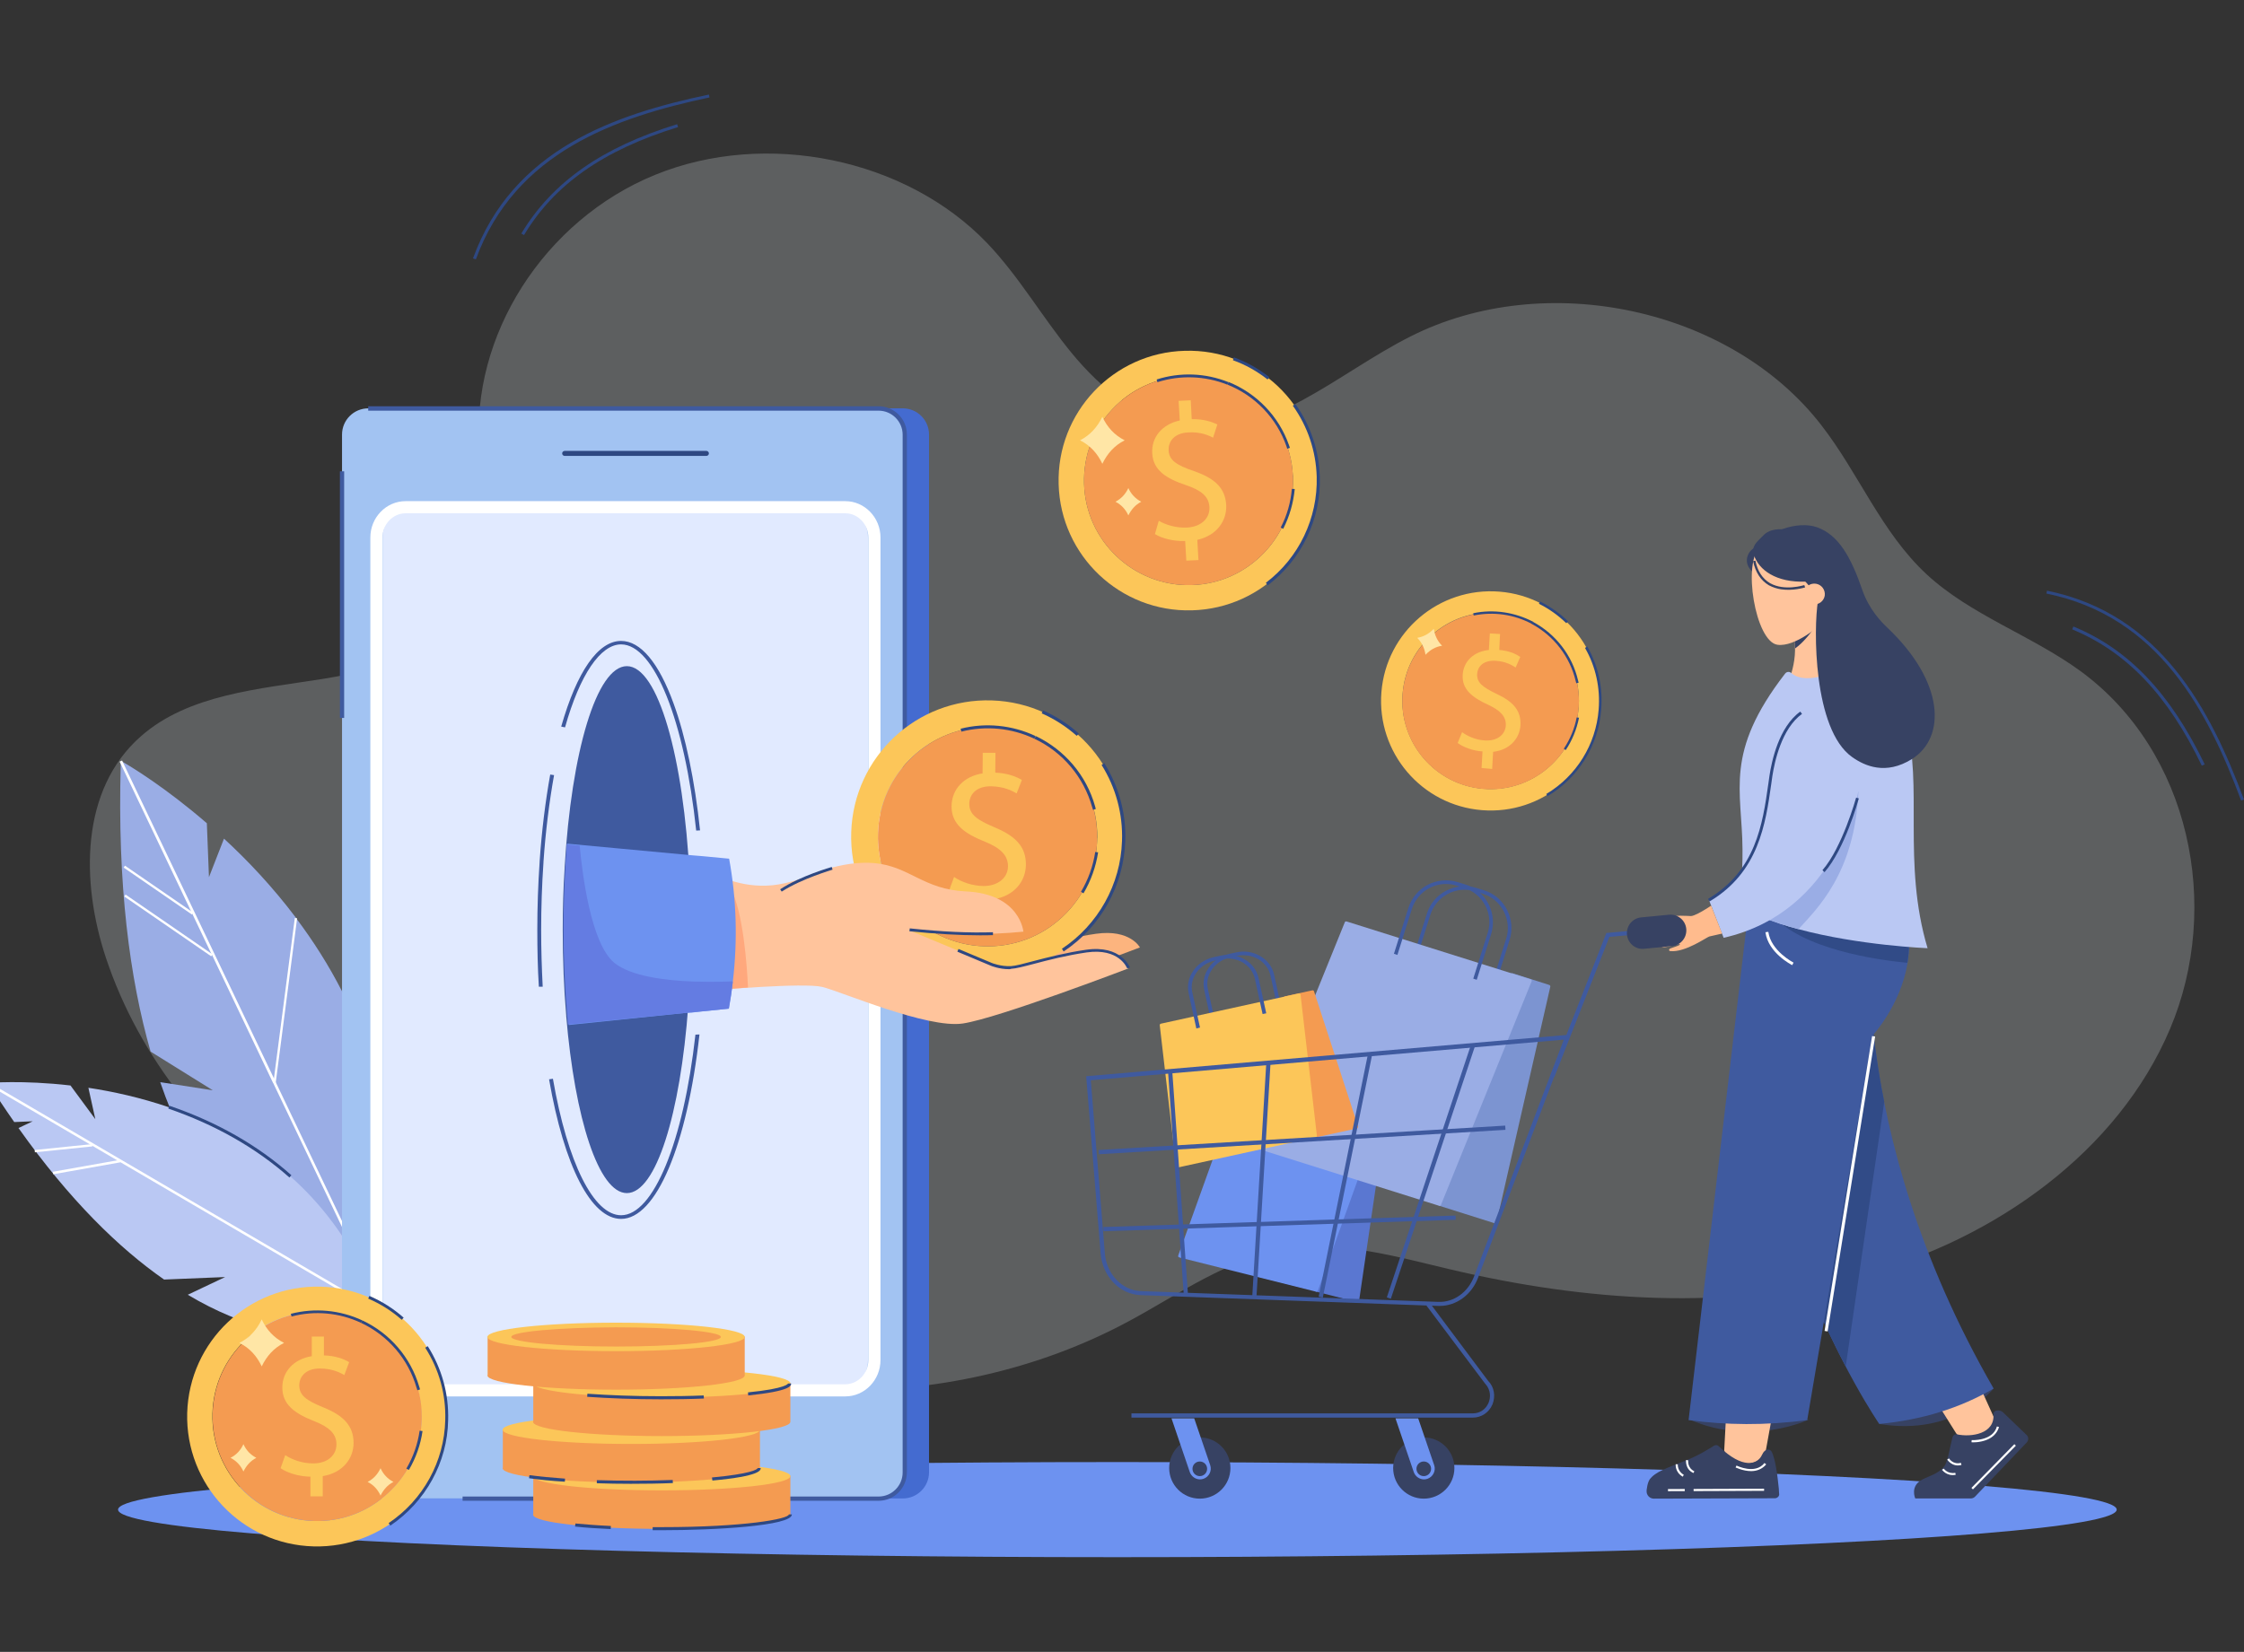 <?xml version="1.0" encoding="utf-8"?>
<!-- Generator: Adobe Illustrator 22.0.0, SVG Export Plug-In . SVG Version: 6.00 Build 0)  -->
<svg version="1.1" xmlns="http://www.w3.org/2000/svg" xmlns:xlink="http://www.w3.org/1999/xlink" x="0px" y="0px"
	 viewBox="0 0 1165.2 858" style="enable-background:new 0 0 1165.2 858;" xml:space="preserve">
<rect x="0" y="0" width="1165.2" height="858" fill="#333333" stroke="none"/>
<style type="text/css">
	.st0{opacity:0.22;fill:#F3FAFF;}
	.st1{fill:#6D92F0;}
	.st2{fill:#9AADE5;}
	.st3{fill:#FFFFFF;}
	.st4{fill:#BAC8F3;}
	.st5{fill:#2E4882;}
	.st6{fill:#446BD0;}
	.st7{fill:#A2C3F2;}
	.st8{fill:#E1EAFF;}
	.st9{fill:#3F5A9F;}
	.st10{fill:#FCC659;}
	.st11{fill:#F49B51;}
	.st12{fill:#FFE6A6;}
	.st13{fill:#FCB47E;}
	.st14{fill:#FFC49C;}
	.st15{fill:#FFA87D;}
	.st16{fill:#647CE2;}
	.st17{fill:#374263;}
	.st18{fill:#314B87;}
	.st19{fill:#FFBB8D;}
	.st20{fill:#5A77D1;}
	.st21{fill:#7C94D1;}
</style>
<g id="Layer_2">
</g>
<g id="Layer_1">
	<g>
		<path class="st0" d="M315,677.3c-114.9,0.4-225.5-76.1-260-179.8c-13-39.1-13.5-87.4,18.3-115.2c24.8-21.7,61.2-24.4,94.5-29.7
			c33.2-5.3,70.3-17.9,82.3-47.7c9-22.4,0.9-47.2-1.1-71.1c-4.9-59.2,33.5-119.5,91.2-143c57.6-23.5,130.3-8.5,172.4,35.5
			c16.7,17.5,28.6,38.5,43.9,57.1c15.3,18.6,35.6,35.4,60.2,38.8c42.5,5.9,77.7-28.3,115.6-47.4c70.2-35.5,166.4-14.8,213.4,46
			c19.5,25.1,31.2,55.7,54.7,77.5c22.9,21.2,54.4,31.7,79.8,50.2c57.2,41.8,73.5,122.4,46.6,185.9c-26.9,63.5-90.3,109-159.7,127.9
			c-69.4,18.9-144,13.6-214.1-3c-28.1-6.6-56.8-15.1-85.4-10.5c-29.9,4.8-55,23.2-81.4,37.4c-94.3,50.9-218.4,47.7-309.7-8
			L315,677.3z"/>
		<g>
			<g>
				<ellipse class="st1" cx="580.2" cy="784.1" rx="518.9" ry="24.7"/>
			</g>
		</g>
		<g>
			<g>
				<g>
					<g>
						<g>
							<g>
								<g>
									<path class="st2" d="M62.7,395.3c0,0.5,0,1,0,1.5c-1.8,62.6,4.6,111.4,15.5,149.4l32.3,20.1l-26.5-4.1l-0.8-0.1
										c14.4,41.8,34.3,68.8,53.1,86.1c11.7,10.8,23,17.9,32.2,22.5c0.6,0.3,1.2,0.6,1.8,0.9c1.5,0.7,2.9,1.4,4.3,1.9l17.7,0.9
										c0.2-0.8,0.5-1.6,0.7-2.5c0.2-0.5,0.3-1,0.4-1.6c0.2-0.7,0.4-1.4,0.5-2c21-80.8-5.5-145.2-40-191.2
										c-0.1-0.2-0.2-0.3-0.3-0.5c-12-15.9-25-29.7-37.3-41l-7.8,20l-1.1-28c-21.4-18.5-39.2-29.3-43.6-31.8
										C63.1,395.5,62.7,395.3,62.7,395.3z"/>
								</g>
							</g>
						</g>
					</g>
				</g>
			</g>
		</g>
		<g>
			<g>
				<g>
					<g>
						<g>
							<g>
								<g>
									<g>
										<polygon class="st3" points="62.1,395.6 62.7,396.8 99.1,473.1 99.8,474.5 109.7,495.3 110.1,496 141.7,562.3 
											141.8,562.4 193.4,670.4 194.2,672.1 195.4,674.6 196.9,674.7 195.7,672.1 193.9,668.4 143,561.7 142.1,559.8 63.8,395.9 
											63.4,395 										"/>
									</g>
								</g>
							</g>
						</g>
					</g>
				</g>
			</g>
		</g>
		<g>
			<g>
				<g>
					<g>
						<g>
							<g>
								<g>
									
										<rect x="86.8" y="453.2" transform="matrix(0.567 -0.824 0.824 0.567 -358.127 280.193)" class="st3" width="1.2" height="54.8"/>
								</g>
							</g>
						</g>
					</g>
				</g>
			</g>
		</g>
		<g>
			<g>
				<g>
					<g>
						<g>
							<g>
								<g>
									
										<rect x="81.6" y="440.7" transform="matrix(0.567 -0.824 0.824 0.567 -345.191 267.981)" class="st3" width="1.2" height="43"/>
								</g>
							</g>
						</g>
					</g>
				</g>
			</g>
		</g>
		<g>
			<g>
				<g>
					<g>
						<g>
							<g>
								<g>
									
										<rect x="104.7" y="519" transform="matrix(0.129 -0.992 0.992 0.129 -386.416 599.422)" class="st3" width="86.4" height="1.2"/>
								</g>
							</g>
						</g>
					</g>
				</g>
			</g>
		</g>
		<g>
			<g>
				<g>
					<g>
						<g>
							<g>
								<g>
									<path class="st4" d="M199.4,688.3c0,0-42.1,19.9-101.9-15.8l19.4-9.2l-31.7,1.3c-23.4-16.3-49-41.2-75.6-78.7l7.4-3.5
										l-9.6,0.4c-4.5-6.4-9-13.2-13.5-20.3c0,0,17.6-1.6,42.7,1.3l12.9,17.5L45.9,565C97.2,572.8,172,599.7,199.4,688.3z"/>
								</g>
							</g>
						</g>
					</g>
				</g>
			</g>
		</g>
		<g>
			<g>
				<g>
					<g>
						<g>
							<g>
								<g>
									<g>
										
											<rect x="97.6" y="502.6" transform="matrix(0.505 -0.863 0.863 0.505 -489.534 393.679)" class="st3" width="1.3" height="241.7"/>
									</g>
								</g>
							</g>
						</g>
					</g>
				</g>
			</g>
		</g>
		<g>
			<g>
				<g>
					<g>
						<g>
							<g>
								<g>
									
										<rect x="18.3" y="595.6" transform="matrix(0.995 -0.102 0.102 0.995 -60.963 6.561)" class="st3" width="30" height="1.2"/>
								</g>
							</g>
						</g>
					</g>
				</g>
			</g>
		</g>
		<g>
			<g>
				<g>
					<g>
						<g>
							<g>
								<g>
									
										<rect x="27.5" y="605.2" transform="matrix(0.985 -0.175 0.175 0.985 -105.585 17.318)" class="st3" width="35.4" height="1.3"/>
								</g>
							</g>
						</g>
					</g>
				</g>
			</g>
		</g>
		<g>
			<g>
				<g>
					<g>
						<g>
							<g>
								<g>
									<g>
										<path class="st5" d="M150.3,611.6l1-1.2c-17.5-15.6-38.8-27.7-63.4-36.1l-0.5,1.5C111.8,584.2,132.9,596.2,150.3,611.6z"
											/>
									</g>
								</g>
							</g>
						</g>
					</g>
				</g>
			</g>
		</g>
		<g>
			<g>
				<g>
					<g>
						<g>
							<g>
								<path class="st6" d="M190.2,225.7v539c0,7.5,6.1,13.6,13.6,13.6h265c7.5,0,13.6-6.1,13.6-13.6v-539
									c0-7.5-6.1-13.6-13.6-13.6h-265C196.2,212.1,190.2,218.2,190.2,225.7z"/>
							</g>
						</g>
					</g>
				</g>
			</g>
		</g>
		<g>
			<g>
				<g>
					<g>
						<g>
							<g>
								<path class="st7" d="M177.6,225.7v539c0,7.5,6.1,13.6,13.6,13.6h265c7.5,0,13.6-6.1,13.6-13.6v-539
									c0-7.5-6.1-13.6-13.6-13.6h-265C183.7,212.1,177.6,218.2,177.6,225.7z"/>
							</g>
						</g>
					</g>
				</g>
			</g>
		</g>
		<g>
			<g>
				<g>
					<g>
						<g>
							<g>
								<path class="st8" d="M198.7,279.2v427.2c0,8.7,6.6,15.8,14.7,15.8H436c8.1,0,14.7-7.1,14.7-15.8V279.2
									c0-8.7-6.6-15.8-14.7-15.8H213.4C205.3,263.5,198.7,270.5,198.7,279.2z"/>
							</g>
						</g>
					</g>
				</g>
			</g>
		</g>
		<g>
			<g>
				<g>
					<g>
						<g>
							<g>
								<path class="st3" d="M192.3,706.5V279.2c0-10.4,8.2-18.9,18.3-18.9h228.3c10.1,0,18.3,8.5,18.3,18.9v427.2
									c0,10.4-8.2,18.9-18.3,18.9H210.6C200.5,725.4,192.3,716.9,192.3,706.5z M210.6,266.6c-6.6,0-12,5.7-12,12.6v427.2
									c0,6.9,5.4,12.6,12,12.6h228.3c6.6,0,12-5.7,12-12.6V279.2c0-6.9-5.4-12.6-12-12.6H210.6z"/>
							</g>
						</g>
					</g>
				</g>
			</g>
		</g>
		<g>
			<g>
				<g>
					<g>
						<g>
							<g>
								<path class="st9" d="M456.2,779.5h-216v-2.2h216c6.9,0,12.5-5.6,12.5-12.5v-539c0-6.9-5.6-12.5-12.5-12.5h-265V211h265
									c8.1,0,14.7,6.6,14.7,14.7v539C470.9,772.9,464.3,779.5,456.2,779.5z"/>
							</g>
						</g>
						<g>
							<g>
								<rect x="176.5" y="244.8" class="st9" width="2.2" height="128.1"/>
							</g>
						</g>
					</g>
				</g>
			</g>
		</g>
		<g>
			<g>
				<g>
					<g>
						<path class="st10" d="M615.2,182.2c-37.2,1-66.6,32.1-65.5,69.3c1,37.2,32.1,66.6,69.3,65.5c37.2-1,66.6-32.1,65.5-69.3
							C683.5,210.4,652.5,181.1,615.2,182.2z M671.4,248.1c0.4,14.5-4.9,28.3-14.8,38.8c-10,10.5-23.4,16.6-37.9,17
							c-29.9,0.8-55-22.8-55.8-52.7c-0.4-14.5,4.8-28.3,14.8-38.8c9.6-10.2,22.5-16.1,36.4-16.9c0.5,0,1,0,1.5-0.1
							c29.4-0.8,54.1,22,55.7,51.2C671.4,247.1,671.4,247.6,671.4,248.1z"/>
					</g>
				</g>
			</g>
		</g>
		<g>
			<g>
				<g>
					<g>
						<path class="st11" d="M671.3,246.6c0,0.5,0.1,1,0.1,1.5c0.4,14.5-4.9,28.3-14.8,38.8c-10,10.5-23.4,16.6-37.9,17
							c-29.9,0.8-55-22.8-55.8-52.7c-0.4-14.5,4.8-28.3,14.8-38.8c9.6-10.2,22.5-16.1,36.4-16.9c0.5,0,1,0,1.5-0.1
							C645,194.5,669.7,217.4,671.3,246.6z"/>
					</g>
				</g>
			</g>
		</g>
		<g>
			<g>
				<g>
					<g>
						<g>
							<path class="st10" d="M616,291.2l-0.6-10.2c-5.9,0.2-12-1.3-15.7-3.6l2-6.9c3.8,2.2,9.1,3.8,14.8,3.5
								c7.2-0.4,11.8-4.8,11.5-10.6c-0.3-5.6-4.4-8.8-12.1-11.4c-10.5-3.5-17.1-7.8-17.6-16.5c-0.5-8.4,5.1-15.1,14.3-17.1
								l-0.6-10.2l6.3-0.3l0.5,9.8c6.1-0.1,10.3,1.3,13.3,2.8l-2.2,6.8c-2.2-1.1-6.5-3.1-12.9-2.7c-7.8,0.4-10.4,5.2-10.2,9.3
								c0.3,5.3,4.2,7.7,13.2,10.8c10.6,3.7,16.2,8.6,16.7,17.6c0.4,8-4.7,15.8-15,18.1l0.6,10.5L616,291.2z"/>
						</g>
					</g>
				</g>
			</g>
		</g>
		<g>
			<g>
				<g>
					<g>
						<path class="st5" d="M668.4,233.1c-0.1-0.4-0.3-0.9-0.4-1.3c-5.1-14.6-16.3-26.3-30.6-32l0.5-1.4
							c14.7,5.9,26.2,17.9,31.4,32.8c0.2,0.5,0.3,1,0.5,1.4L668.4,233.1z"/>
					</g>
				</g>
			</g>
		</g>
		<g>
			<g>
				<g>
					<g>
						<path class="st5" d="M637.3,199.8c-11.5-4.6-24.4-5.1-36.3-1.3l-0.4-1.4c12.2-3.9,25.4-3.4,37.3,1.4L637.3,199.8z"/>
					</g>
				</g>
			</g>
		</g>
		<g>
			<g>
				<g>
					<g>
						<path class="st5" d="M666.3,274.7l-1.3-0.7c3.3-6.3,5.2-13.1,5.8-20.1l1.5,0.1C671.6,261.2,669.6,268.2,666.3,274.7z"/>
					</g>
				</g>
			</g>
		</g>
		<g>
			<g>
				<g>
					<g>
						<g>
							<path class="st5" d="M658.2,197.1c-5.5-4.3-11.5-7.7-18-10l0.5-1.5c6.6,2.4,12.8,5.9,18.4,10.3L658.2,197.1z"/>
						</g>
					</g>
				</g>
			</g>
		</g>
		<g>
			<g>
				<g>
					<g>
						<g>
							<path class="st5" d="M658.3,304l-1-1.3c17.2-13,27-33.6,26.4-55.1c-0.4-13.4-4.7-26.1-12.4-36.9l1.3-0.9
								c7.9,11.1,12.3,24.1,12.7,37.8C686,269.7,675.8,290.7,658.3,304z"/>
						</g>
					</g>
				</g>
			</g>
		</g>
		<g>
			<g>
				<g>
					<g>
						<g>
							<path class="st10" d="M778.6,307.3c-31.4-2.5-58.8,20.9-61.3,52.2c-2.5,31.4,20.9,58.8,52.2,61.3
								c31.4,2.5,58.8-20.9,61.3-52.2C833.3,337.3,809.9,309.8,778.6,307.3z M819.7,367.7c-1,12.2-6.7,23.3-16,31.2
								c-9.3,7.9-21.2,11.8-33.4,10.8c-25.2-2-44-24.2-42-49.4c1-12.2,6.6-23.3,16-31.2c9-7.7,20.4-11.5,32.1-10.9
								c0.4,0,0.8,0.1,1.3,0.1c24.8,2,43.4,23.4,42.1,48.1C819.8,366.9,819.8,367.3,819.7,367.7z"/>
						</g>
					</g>
				</g>
			</g>
		</g>
		<g>
			<g>
				<g>
					<g>
						<g>
							<path class="st11" d="M819.8,366.5c0,0.4,0,0.8-0.1,1.3c-1,12.2-6.7,23.3-16,31.2c-9.3,7.9-21.2,11.8-33.4,10.8
								c-25.2-2-44.1-24.2-42-49.4c1-12.2,6.6-23.3,16-31.2c9-7.7,20.4-11.5,32.1-10.9c0.4,0,0.8,0.1,1.3,0.1
								C802.5,320.4,821.1,341.8,819.8,366.5z"/>
						</g>
					</g>
				</g>
			</g>
		</g>
		<g>
			<g>
				<g>
					<g>
						<g>
							<g>
								<path class="st10" d="M769.3,398.9l0.5-8.6c-4.9-0.3-10-2.2-12.9-4.4l2.3-5.6c3,2.2,7.3,4.1,12.1,4.3
									c6.1,0.3,10.3-3,10.6-7.8c0.2-4.7-2.9-7.8-9.1-10.7c-8.5-3.9-13.7-8.1-13.3-15.5c0.4-7.1,5.7-12.2,13.6-13l0.5-8.6l5.3,0.3
									l-0.4,8.3c5.1,0.4,8.5,2,10.9,3.6l-2.4,5.5c-1.7-1.1-5.1-3.2-10.6-3.5c-6.6-0.3-9.2,3.4-9.4,6.9c-0.2,4.4,2.8,6.8,10.1,10.3
									c8.6,4,12.8,8.7,12.4,16.3c-0.4,6.7-5.4,12.8-14.2,13.8l-0.5,8.9L769.3,398.9z"/>
							</g>
						</g>
					</g>
				</g>
			</g>
		</g>
		<g>
			<g>
				<g>
					<g>
						<g>
							<path class="st5" d="M818.5,354.9c-0.1-0.4-0.2-0.8-0.3-1.1c-3-12.7-11.3-23.5-22.8-29.7l0.6-1.1
								c11.8,6.3,20.4,17.4,23.4,30.4c0.1,0.5,0.2,0.9,0.3,1.2L818.5,354.9z"/>
						</g>
					</g>
				</g>
			</g>
		</g>
		<g>
			<g>
				<g>
					<g>
						<g>
							<path class="st5" d="M795.5,324.1c-9.3-5-20-6.5-30.3-4.4l-0.2-1.2c10.6-2.2,21.6-0.5,31.2,4.5L795.5,324.1z"/>
						</g>
					</g>
				</g>
			</g>
		</g>
		<g>
			<g>
				<g>
					<g>
						<g>
							<path class="st5" d="M813,389.6l-1-0.7c3.3-5,5.6-10.5,6.7-16.3l1.2,0.2C818.7,378.8,816.4,384.5,813,389.6z"/>
						</g>
					</g>
				</g>
			</g>
		</g>
		<g>
			<g>
				<g>
					<g>
						<g>
							<g>
								<path class="st5" d="M813.3,323.7c-4.2-4.1-9-7.5-14.2-10.1l0.6-1.2c5.3,2.7,10.2,6.1,14.5,10.3L813.3,323.7z"/>
							</g>
						</g>
					</g>
				</g>
			</g>
		</g>
		<g>
			<g>
				<g>
					<g>
						<g>
							<g>
								<path class="st5" d="M803.6,413.5l-0.7-1.1c15.6-9.3,25.8-25.7,27.2-43.8c0.9-11.2-1.5-22.4-7.1-32.1l1.2-0.7
									c5.7,10,8.2,21.4,7.2,32.9C830,387.2,819.6,404,803.6,413.5z"/>
							</g>
						</g>
					</g>
				</g>
			</g>
		</g>
		<g>
			<g>
				<g>
					<path class="st12" d="M735.9,331.3c2.5,2.5,3.8,5.5,4.3,8.8l0,0c2.3-2.5,5.2-4.2,8.6-4.7l0,0c-2.5-2.5-3.8-5.5-4.3-8.8l0,0
						C742.2,329,739.4,330.7,735.9,331.3z"/>
				</g>
			</g>
		</g>
		<path class="st13" d="M506,520.7c18.5-2.8,85.9-28.6,85.9-28.6s-5-9.6-22.8-7.1c-17.8,2.5-63.4,14.1-63.4,14.1L506,520.7z"/>
		<g>
			<g>
				<g>
					<g>
						<path class="st10" d="M515.1,363.8c-39.1-1.3-71.8,29.3-73.1,68.4c-1.3,39.1,29.3,71.8,68.4,73.1
							c39.1,1.3,71.8-29.3,73.1-68.4C584.8,397.9,554.2,365.1,515.1,363.8z M569.7,436.5c-0.5,15.2-6.9,29.3-18,39.7
							c-11.1,10.4-25.6,15.8-40.8,15.3c-31.4-1.1-56.1-27.4-55-58.8c0.5-15.2,6.9-29.3,18-39.7c10.7-10,24.6-15.5,39.2-15.4
							c0.5,0,1.1,0,1.6,0c30.9,1,55.2,26.6,55.1,57.3C569.7,435.4,569.7,435.9,569.7,436.5z"/>
					</g>
				</g>
			</g>
		</g>
		<g>
			<g>
				<g>
					<g>
						<path class="st11" d="M569.7,434.9c0,0.5,0,1,0,1.6c-0.5,15.2-6.9,29.3-18,39.7c-11.1,10.4-25.6,15.8-40.8,15.3
							c-31.4-1.1-56.1-27.4-55-58.8c0.5-15.2,6.9-29.3,18-39.7c10.7-10,24.6-15.5,39.2-15.4c0.5,0,1.1,0,1.6,0
							C545.5,378.7,569.9,404.2,569.7,434.9z"/>
					</g>
				</g>
			</g>
		</g>
		<g>
			<g>
				<g>
					<g>
						<g>
							<path class="st10" d="M508.9,478.1l0.1-10.7c-6.2-0.1-12.5-2.1-16.2-4.8l2.6-7.1c3.8,2.6,9.3,4.6,15.3,4.7
								c7.5,0,12.7-4.3,12.7-10.3c0-5.8-4.1-9.5-11.9-12.7c-10.8-4.3-17.5-9.2-17.4-18.5c0.1-8.8,6.4-15.5,16.1-17l0.1-10.7l6.6,0
								l-0.1,10.3c6.4,0.3,10.7,2,13.8,3.8l-2.7,7c-2.2-1.3-6.6-3.6-13.3-3.7c-8.2-0.1-11.3,4.8-11.3,9.1c0,5.5,3.9,8.3,13.1,12.2
								c10.9,4.5,16.4,10.1,16.3,19.5c-0.1,8.4-5.9,16.2-16.9,17.9l-0.1,11L508.9,478.1z"/>
						</g>
					</g>
				</g>
			</g>
		</g>
		<g>
			<g>
				<g>
					<g>
						<path class="st5" d="M567.5,420.6c-0.1-0.5-0.2-0.9-0.4-1.4c-4.4-15.6-15.3-28.6-30-35.5l0.7-1.4
							c15.1,7.2,26.3,20.4,30.8,36.4c0.2,0.6,0.3,1,0.4,1.5L567.5,420.6z"/>
					</g>
				</g>
			</g>
		</g>
		<g>
			<g>
				<g>
					<g>
						<path class="st5" d="M537.1,383.7c-11.8-5.6-25.2-6.9-37.9-3.7l-0.4-1.5c13-3.3,26.8-1.9,38.9,3.8L537.1,383.7z"/>
					</g>
				</g>
			</g>
		</g>
		<g>
			<g>
				<g>
					<g>
						<path class="st5" d="M562.6,464l-1.3-0.8c3.8-6.4,6.3-13.4,7.4-20.7l1.5,0.2C569,450.3,566.5,457.4,562.6,464z"/>
					</g>
				</g>
			</g>
		</g>
		<g>
			<g>
				<g>
					<g>
						<g>
							<path class="st5" d="M559.1,382.2c-5.4-4.8-11.6-8.8-18.2-11.7l0.7-1.5c6.8,3,13,7,18.6,12L559.1,382.2z"/>
						</g>
					</g>
				</g>
			</g>
		</g>
		<g>
			<g>
				<g>
					<g>
						<g>
							<path class="st5" d="M552.3,494.2l-0.9-1.4c18.8-12.5,30.5-33.4,31.2-56c0.5-14-3.2-27.7-10.6-39.5l1.4-0.9
								c7.6,12.1,11.4,26.1,10.9,40.4C583.5,460,571.6,481.4,552.3,494.2z"/>
						</g>
					</g>
				</g>
			</g>
		</g>
		<path class="st14" d="M531.4,483.9c0,0-1.7-19.7-30-20.9c-21.9-1-29.1-13-47.3-14.7c-17.5-1.6-35.4,7.1-35.4,7.1
			s-8.8,3.5-17.6,4.4c-17.1,1.7-30.2-6.1-30.2-6.1l0.3,60.6c0,0,46.1-4,55.7-1.7c9.6,2.3,54.6,21.8,73.1,19
			c18.5-2.8,85.9-28.6,85.9-28.6s-4.1-11.3-21.9-8.8c-17.8,2.5-33.7,8.2-39,8.5c-5.4,0.3-10.2-1.7-10.2-1.7l-42.7-17.8
			C493.2,485.3,513.1,485.8,531.4,483.9z"/>
		<path class="st9" d="M292.2,482.9c0,15.6,0.6,30.6,1.8,44.5c0,0.1,0,0.2,0,0.3c4.5,53.5,16.9,92,31.5,92
			c15.1,0,27.8-41.1,31.9-97.5v-0.6l0.7-65.6v-0.5c-3.1-62.5-16.5-109.5-32.6-109.5c-15.7,0-28.8,44.5-32.3,104.4c0,0.1,0,0.2,0,0.3
			C292.5,461.1,292.2,471.9,292.2,482.9z"/>
		<g>
			<g>
				<path class="st9" d="M363.2,537.3c-6.4,57.6-22.5,95.8-40.7,95.8c-15.5,0-29.5-27.1-37.4-72.5l2-0.3
					c7.6,43.8,21.2,70.9,35.4,70.9c16.8,0,32.4-38.2,38.6-93.8L363.2,537.3z"/>
			</g>
		</g>
		<g>
			<g>
				<path class="st9" d="M279.8,512.5c-0.6-9.6-0.8-19.6-0.8-29.6c0-11.7,0.4-23.5,1.2-35.1c0,0,0-0.1,0-0.2l0-0.1
					c1.1-16.1,3-31.3,5.5-45.2l2,0.3c-2.5,13.9-4.4,29.1-5.5,45.1c0,0,0,0.1,0,0.2l0,0.1c-0.8,11.6-1.2,23.4-1.2,35
					c0,10,0.3,19.9,0.8,29.5L279.8,512.5z"/>
			</g>
		</g>
		<g>
			<g>
				<path class="st9" d="M363.5,431.3l-2,0.1c-6-56.9-21.8-96.7-39-96.7c-10.7,0-21.4,15.7-29.1,43.1l-2-0.4
					c8.2-28.7,19.2-44.5,31.1-44.5c10.1,0,19.6,11.3,27.3,32.6C356,382.5,360.8,405.5,363.5,431.3z"/>
			</g>
		</g>
		<g>
			<g>
				<g>
					<path class="st12" d="M560.8,228.7c5.4,2.7,9.1,6.9,11.6,12.2l0,0c2.5-5.2,6.2-9.5,11.6-12.2l0,0c-5.4-2.7-9.1-6.9-11.6-12.2
						l0,0C569.8,221.8,566.1,226,560.8,228.7z"/>
				</g>
			</g>
		</g>
		<g>
			<g>
				<g>
					<path class="st12" d="M579.2,260.6c3.1,1.6,5.3,4,6.7,7.1l0,0c1.5-3,3.6-5.5,6.7-7.1l0,0c-3.1-1.6-5.3-4-6.7-7.1l0,0
						C584.5,256.5,582.3,259,579.2,260.6z"/>
				</g>
			</g>
		</g>
		<path class="st15" d="M371,466.2l0.2,48c0,0,7.6-0.6,17.2-1.3c-0.5-11.1-2.4-39-9.2-52.1C377.5,457.6,374.6,460.1,371,466.2z"/>
		<path class="st5" d="M508.7,485.8c-10.6,0-22.4-0.7-36.5-2.1l0.2-1.5c17.1,1.8,30.9,2.4,43.2,2l0,1.5
			C513.4,485.8,511.1,485.8,508.7,485.8z"/>
		<path class="st5" d="M523.9,503.4c-5,0-9.2-1.7-9.4-1.8l-17.4-7.3l0.6-1.4l17.4,7.3c0,0,4.7,1.9,9.9,1.6c2.2-0.1,6.4-1.2,11.6-2.6
			c7.2-1.9,17-4.4,27.4-5.9c18.2-2.6,22.7,9.1,22.7,9.2l-1.4,0.5c-0.2-0.4-4.2-10.7-21.1-8.3c-10.3,1.5-20.1,4-27.2,5.9
			c-5.3,1.4-9.6,2.5-11.9,2.6C524.7,503.4,524.3,503.4,523.9,503.4z"/>
		<path class="st5" d="M405.9,463.1l-0.8-1.2c10.6-7,26.6-11.5,26.8-11.6l0.4,1.4C432.2,451.8,416.4,456.3,405.9,463.1z"/>
		<path class="st1" d="M380.5,510.1c-0.5,4.6-1.2,9.2-2,13.8l-14.5,1.5l-4.5,0.5L357,526l-61.7,6.4c0-0.1,0-0.2,0-0.3
			c-1.3-17-1.9-35.3-1.9-54.4c0-12.7,0.3-25.2,0.9-37.1c0-0.7,0.1-1.4,0.1-2.1c0-0.1,0-0.2,0-0.3h0.1l63.3,5.9l2.2,0.2l4.9,0.4
			l13.7,1.3C382.4,466.8,383.1,488.1,380.5,510.1z"/>
		<path class="st16" d="M380.5,510.1c-0.5,4.6-1.3,9.2-2.1,13.8l-15,1.5l-3.9,0.4l-3.5,0.3l-60.8,6l-0.3,0c-0.1-1.6-0.3-3.3-0.4-4.9
			c0-0.1,0-0.2,0-0.3c-1.2-14-1.9-29.1-1.9-44.7c0-11.1,0.4-21.9,1-32.3c0-0.1,0-0.2,0-0.3c0.2-3,0.4-6,0.6-8.9
			c0-0.7,0.1-1.4,0.1-2.1h0.1l6.6,0.6c1.3,14,5.7,50.8,18,60.9c8.6,7,26.7,9.2,41,9.7c11.3,0.4,20.3-0.1,20.3-0.1L380.5,510.1z"/>
		<g>
			<g>
				<g>
					<path class="st17" d="M910.4,297.4c0,0-5.5-4.1-2.4-9.9c2.2-4.1,9.6-5.7,9.6-5.7c-2.2,2.8-3.2,11.1-5.4,13.9L910.4,297.4z"/>
				</g>
			</g>
		</g>
		<g>
			<g>
				<g>
					<g>
						<g>
							<path class="st14" d="M928.7,353.8c0,0,8.3-18.5-1.1-32.2l16.9-9.3c0,0,5.2,27.6,17.2,51.2
								C952.6,371.6,930.1,371.3,928.7,353.8z"/>
						</g>
					</g>
				</g>
			</g>
		</g>
		<g>
			<g>
				<g>
					<g>
						<g>
							<path class="st17" d="M927.6,321.6c3.3,4.8,4.4,10.2,4.5,15.2c8.1-5.7,14.6-18.3,14.6-18.3L927.6,321.6z"/>
						</g>
					</g>
				</g>
			</g>
		</g>
		<g>
			<g>
				<g>
					<g>
						<g>
							<path class="st14" d="M948.4,321.2c-3,3.8-16.3,14.9-25.4,13.7c-11.5-1.5-18.5-43.1-8.8-51.1c5.2-4.3,19.6-3.5,27.7,6
								C950,299.3,952.4,316.1,948.4,321.2z"/>
						</g>
					</g>
				</g>
			</g>
		</g>
		<g>
			<g>
				<g>
					<g>
						<path class="st17" d="M877.5,737.4c32.2,14,61.6,0,61.6,0l-31.7-9.7L877.5,737.4z"/>
					</g>
				</g>
			</g>
		</g>
		<g>
			<g>
				<g>
					<g>
						<path class="st17" d="M1035.2,721.2c0,0-19.9,25-59.4,18.4l0.6-24.6L1035.2,721.2z"/>
					</g>
				</g>
			</g>
		</g>
		<g>
			<g>
				<g>
					<g>
						<g>
							<path class="st14" d="M1036.2,738.1l-9.6-21.2l-23.2,7.9l12.3,19.6C1021,751.9,1036.1,747.6,1036.2,738.1z"/>
						</g>
					</g>
				</g>
			</g>
		</g>
		<g>
			<g>
				<g>
					<g>
						<g>
							<path class="st14" d="M916.8,754l4.2-23.1h-24.5l-1.2,22.5C897.9,762.2,913.6,762.9,916.8,754z"/>
						</g>
					</g>
				</g>
			</g>
		</g>
		<g>
			<g>
				<g>
					<g>
						<path class="st9" d="M1035.2,721.2c-17.3,10.1-37.1,16.3-59.4,18.4c0,0-84-121.8-65.9-267.6h61.6
							C971.5,472,956.5,584.7,1035.2,721.2z"/>
					</g>
				</g>
			</g>
		</g>
		<g>
			<g>
				<g>
					<path class="st18" d="M927.7,636.9c9.8,30.1,21.3,55,30.7,72.8l20-137.4c-3.8-18.8-5.8-35.6-6.9-49.8l-6.3-24.4L927.7,636.9z"
						/>
				</g>
			</g>
		</g>
		<g>
			<g>
				<g>
					<g>
						<path class="st9" d="M876.8,737.6c19.4,2.6,39.8,2.9,61.6,0L972.2,538c0,0,14.6-15.5,18.3-37.8c1.1-6.7,1.2-13.9-0.3-21.6
							c-0.4-2.1-0.9-4.2-1.6-6.4l-2.1-0.3l-25.2-3.5l-5.9-0.8l-46.2-6.4L876.8,737.6z"/>
					</g>
				</g>
			</g>
		</g>
		<g>
			<g>
				<path class="st18" d="M920,474.9c15.3,18.2,54.9,23.7,70.4,25.2c1.1-6.7,1.2-13.9-0.3-21.6l-3.7-6.7l0,0l-25.2-3.5l-5.9-0.8
					L920,474.9z"/>
			</g>
		</g>
		<g>
			<g>
				<g>
					<g>
						<g>
							<g>
								<path class="st4" d="M903.1,470.4c3.6,2.2,7.7,4.2,12,6c5.8,2.4,12.2,4.5,18.7,6.2c31.5,8.5,67.1,9.9,67.1,9.9
									c-13.3-44.4-2.1-85-11.4-117c-6.3-21.7-26.7-31.8-26.7-31.8c-6.9,4.6-24.9,12.8-32.6,5.9c-1-0.9-2.5-0.8-3.3,0.3
									c-31.8,41.2-22.3,60.5-22.1,91.1C905,454.6,903.1,470.4,903.1,470.4z"/>
							</g>
						</g>
					</g>
				</g>
			</g>
		</g>
		<g>
			<g>
				<g>
					<g>
						
							<rect x="882.9" y="613.6" transform="matrix(0.159 -0.987 0.987 0.159 201.408 1465.147)" class="st3" width="155.2" height="1.6"/>
					</g>
				</g>
			</g>
		</g>
		<g>
			<g>
				<g>
					<path class="st17" d="M910.7,288.2c-1.4-4.6,1.4-6.5,4.8-10c3.4-3.6,8.8-3.8,13.4-2.8c4.3,0.9,8.5,2.6,11.7,5.8
						c5.5,5.5,6.7,20.5-2.9,20.9C922.2,302.7,913.2,296,910.7,288.2z"/>
				</g>
			</g>
		</g>
		<g>
			<g>
				<g>
					<path class="st17" d="M944,312c-2.1-6.2-7.2-10-11-15.3l-20.6-12.8c5.1-7.7,20.9-13.7,31.2-10c11.1,4,17.5,15.4,23.4,32.5
						c3.5,10.1,9.8,16.6,13.1,19.7c29.6,28.1,30.6,56.9,12.6,68.2c-13.5,8.4-24.4,3.6-31-1.1C941.5,378.9,941.6,326.4,944,312z"/>
				</g>
			</g>
		</g>
		<g>
			<g>
				<g>
					<path class="st17" d="M924.9,306.1c6.2,0.9,12-0.9,12.4-1l-0.4-1.2c-0.1,0-10.2,3.3-17.8-1c-3.9-2.3-6.5-6.2-7.6-11.7l-1.2,0.2
						c1.2,5.9,4,10.1,8.2,12.6C920.6,305.1,922.8,305.8,924.9,306.1z"/>
				</g>
			</g>
		</g>
		<g>
			<g>
				<g>
					<path class="st14" d="M936.8,307.7c-0.4,3,1.6,5.7,4.5,6.2c3,0.4,5.7-1.6,6.2-4.5c0.4-3-1.6-5.7-4.5-6.2
						C940,302.7,937.2,304.7,936.8,307.7z"/>
				</g>
			</g>
		</g>
		<g>
			<g>
				<g>
					<g>
						<g>
							<path class="st17" d="M994.5,778.3l28.8,0c0.8,0,1.6-0.3,2.2-0.9l26.9-28.2c1-1.1,1-2.8,0-3.8l-12.4-11.9
								c-1.5-1.5-5-1.2-4.9,1c0.8,10.3-11.5,12.1-19,10.5c-0.9-0.2-1.9,0.4-2.2,1.3c-1.1,3.9-2.5,12.8-4.2,15.1
								c-3.1,4.2-7.9,5.1-11.6,7.1C991.6,771.9,994.5,778.3,994.5,778.3z"/>
						</g>
					</g>
				</g>
			</g>
		</g>
		<g>
			<g>
				<g>
					<g>
						<path class="st3" d="M1018.5,760.9c-4.9,1.3-7.4-2.8-7.4-2.8l0.9-0.6c0.1,0.1,2.1,3.4,6.2,2.3L1018.5,760.9z"/>
					</g>
				</g>
			</g>
		</g>
		<g>
			<g>
				<g>
					<g>
						<path class="st3" d="M1015.5,766c-4.7,0.9-7-2.5-7.1-2.6l0.9-0.6c0.1,0.1,2,2.9,6,2.2L1015.5,766z"/>
					</g>
				</g>
			</g>
		</g>
		<g>
			<g>
				<g>
					<g>
						<path class="st3" d="M1032,747.7c-3.9,1.7-8.3,1.5-8.3,1.4l0.1-1.1c0.1,0,11,0.6,13.1-7.1l1.1,0.3
							C1036.9,744.7,1034.5,746.6,1032,747.7z"/>
					</g>
				</g>
			</g>
		</g>
		<g>
			<g>
				<g>
					<g>
						
							<rect x="1018.5" y="761.2" transform="matrix(0.701 -0.714 0.714 0.701 -233.801 966.431)" class="st3" width="31.8" height="1.1"/>
					</g>
				</g>
			</g>
		</g>
		<g>
			<g>
				<g>
					<g>
						<g>
							<g>
								<g>
									<g>
										<path class="st17" d="M921.7,778.2l-62.9,0.2c-2.2,0-3.9-1.8-3.8-4c0,0,0-0.1,0-0.1c0-0.5,0.1-1,0.2-1.5
											c0.2-1.7,0.7-3.3,1.4-4.4c3-4,8.7-5.8,19-9.9c6.5-2.6,11.9-6,14.4-7.6c0.8-0.5,1.8-0.4,2.5,0.3
											c12.5,12.1,20.1,9.5,22.4,4.5c1.7-3.8,4.2-3,4.9-1.9c2.1,3.5,3.3,13.8,3.8,18.9c0.1,0.6,0.1,1.1,0.1,1.5
											c0.1,1,0.1,1.5,0.1,1.5C924.1,776.9,923.1,778.1,921.7,778.2z"/>
									</g>
								</g>
							</g>
						</g>
					</g>
				</g>
			</g>
		</g>
		<g>
			<g>
				<g>
					<g>
						<g>
							<path class="st3" d="M879.3,765.1c-4.5-2.1-3.8-6.8-3.8-6.8l1.1,0.2c0,0.2-0.5,3.9,3.2,5.7L879.3,765.1z"/>
						</g>
					</g>
				</g>
			</g>
			<g>
				<g>
					<g>
						<g>
							<path class="st3" d="M873.8,767c-4.1-2.3-3.7-6.3-3.7-6.5l1.1,0.1c0,0.1-0.3,3.5,3.1,5.4L873.8,767z"/>
						</g>
					</g>
				</g>
			</g>
			<g>
				<g>
					<g>
						<g>
							<path class="st3" d="M909.3,764.1c-4.2,0-8-1.9-8.1-1.9l0.5-1c0.1,0.1,9.7,4.8,14.5-1.3l0.9,0.7
								C914.9,763.2,912,764.1,909.3,764.1z"/>
						</g>
					</g>
				</g>
			</g>
		</g>
		<g>
			<g>
				<g>
					<g>
						<g>
							
								<rect x="879.4" y="773.3" transform="matrix(1 -3.688008e-03 3.688008e-03 1 -2.848 3.316)" class="st3" width="36.6" height="1.1"/>
						</g>
					</g>
				</g>
			</g>
			<g>
				<g>
					<g>
						<g>
							
								<rect x="866.1" y="773.4" transform="matrix(1 -3.686376e-03 3.686376e-03 1 -2.847 3.214)" class="st3" width="8.7" height="1.1"/>
						</g>
					</g>
				</g>
			</g>
		</g>
		<g>
			<path class="st2" d="M915.2,476.4c5.8,2.4,12.2,4.5,18.7,6.2c9.1-10.2,29.2-28.6,31.1-71.5L915.2,476.4z"/>
		</g>
		<g>
			<g>
				<path class="st4" d="M895,487.1c59.6-13.5,69.9-75.9,69.9-75.9s-9.8-27.4-21.9-28.5l-0.3,0c-12.1-1-22.4,8.2-23,20.3
					c-1.1,21.7-5.3,48.6-32.3,64.5L895,487.1z"/>
			</g>
		</g>
		<g>
			<g>
				<path class="st5" d="M887.7,468.2l-0.8-1.3c24.8-14.7,28.3-38.6,31.3-59.7c0.2-1.5,0.4-2.9,0.6-4.3c1.1-7.3,4.8-25.3,16-33.3
					l0.9,1.2c-10.7,7.7-14.3,25.2-15.4,32.3c-0.2,1.4-0.4,2.9-0.6,4.3C916.8,427.8,913.2,453.1,887.7,468.2z"/>
			</g>
		</g>
		<g>
			<path class="st5" d="M947.4,453l-1.1-1c10.3-11.8,17.4-37.4,17.5-37.7l1.4,0.4C964.9,415.8,957.9,441,947.4,453z"/>
		</g>
		<g>
			<path class="st3" d="M930.6,501.3c-0.5-0.3-12.4-6.3-13.9-17.1l1.5-0.2c1.4,10,13,15.9,13.1,16L930.6,501.3z"/>
		</g>
		<g>
			<g>
				<path class="st19" d="M872.3,486.9c0.1,0.5-10.4,2.7-9.8,4.4c0.8,2.2,9.3-1.8,9.8-0.8c0.2,0.5-3,1.4-4.9,2.1
					c-1,0.4-0.9,1.3-0.1,1.4c7.8,0.8,19-7.3,20.3-7.6c2.3-0.5,4.5-1,6.6-1.5l-5.7-14.5c-1.1,0.8-2.2,1.4-3.3,2.1
					c-1.4,0.9-5.4,3.2-7.1,3.3c-1.5,0-9.9-0.8-9.9,1c0,1.9,5.8,1.2,5.6,2.7c-0.2,0.9-11.6,2.3-10.8,4.4c0.5,1.4,7.4-0.4,7.4,0.4
					c0,0.8-8.8,1.2-8.1,3.3C863,489.8,872,485.9,872.3,486.9z"/>
			</g>
		</g>
		<g>
			<g>
				<path class="st20" d="M700.8,598.8L682.9,670c0,0.2,0,0.4,0.1,0.6c0.1,0.2,0.3,0.3,0.4,0.3c0,0,0,0,0,0l21.4,5.4
					c0.2,0.1,0.4,0,0.6-0.1c0.2-0.1,0.3-0.3,0.3-0.5l10.7-73c0-0.4-0.2-0.7-0.5-0.8l-14.2-3.6C701.3,598.1,700.9,598.4,700.8,598.8z
					"/>
			</g>
		</g>
		<g>
			<path class="st17" d="M698.7,597.9l-2.1-0.5l3.1-12.3c1.8-7.2-3.2-14.7-11.1-16.7l-3.3-0.8c-3.8-1-7.8-0.5-11.2,1.3
				c-3.3,1.8-5.6,4.7-6.5,8.2l-3.1,12.3l-2.1-0.5l3.1-12.3c1-4.1,3.7-7.5,7.6-9.6c3.8-2.1,8.4-2.6,12.8-1.5l3.3,0.8
				c9.1,2.3,14.8,11,12.7,19.4L698.7,597.9z"/>
		</g>
		<g>
			<g>
				<path class="st1" d="M611.8,652.1c-0.1,0.2,0,0.4,0,0.6c0.1,0.2,0.3,0.3,0.5,0.4l71.1,17.8c0.4,0.1,0.7-0.1,0.9-0.5l25-69.5
					c0.1-0.2,0.1-0.4,0-0.6c-0.1-0.2-0.3-0.3-0.5-0.4l-71.1-17.9c-0.4-0.1-0.7,0.1-0.9,0.5L611.8,652.1z"/>
			</g>
		</g>
		<g>
			<path class="st17" d="M689.3,601.7l-2.1-0.5l4.6-18.1c1.8-7.2-3.2-14.7-11.1-16.7l-3.3-0.8c-3.8-1-7.8-0.5-11.2,1.3
				c-3.3,1.8-5.6,4.7-6.5,8.2l-4.6,18.1l-2.1-0.5l4.6-18.1c1-4.1,3.7-7.5,7.6-9.6c3.8-2.1,8.4-2.6,12.8-1.5l3.3,0.8
				c9.1,2.3,14.8,11,12.7,19.4L689.3,601.7z"/>
		</g>
		<g>
			<g>
				<path class="st21" d="M784.4,506.1l-37.5,119.3c-0.1,0.4,0.1,0.8,0.5,0.9l28.8,9.1c0.2,0.1,0.4,0,0.6-0.1
					c0.2-0.1,0.3-0.3,0.3-0.5L805,512.5c0.1-0.4-0.2-0.8-0.5-0.9l-19.1-6.1c-0.2-0.1-0.4,0-0.6,0
					C784.6,505.7,784.5,505.9,784.4,506.1z"/>
			</g>
		</g>
		<g>
			<g>
				<path class="st9" d="M778.8,504.3l-1.8-0.6l5.1-16.2c1.5-4.7,1-9.7-1.3-14.2c-2.3-4.4-6.2-7.7-10.9-9.1L766,463
					c-9.8-3.1-20.2,2.4-23.3,12.2l-5.1,16.2l-1.8-0.6l5.1-16.2c1.6-5.2,5.2-9.5,10.1-12c4.9-2.5,10.4-3,15.6-1.4l3.9,1.2
					c5.2,1.6,9.5,5.2,12,10.1c2.5,4.9,3,10.4,1.4,15.6L778.8,504.3z"/>
			</g>
		</g>
		<g>
			<g>
				<path class="st2" d="M651.2,595.2c-0.1,0.2-0.1,0.4,0,0.6c0.1,0.2,0.2,0.3,0.4,0.4c0,0,0,0,0,0l95.7,30.1
					c0.4,0.1,0.8-0.1,0.9-0.4l47.1-116.2c0.1-0.2,0.1-0.4,0-0.6c-0.1-0.2-0.2-0.3-0.4-0.4l-95.7-30.1c-0.4-0.1-0.8,0.1-0.9,0.4
					L651.2,595.2z"/>
			</g>
		</g>
		<g>
			<g>
				<path class="st9" d="M766.8,508.9l-1.8-0.6l7.5-23.8c3.1-9.8-2.4-20.2-12.2-23.3l-3.9-1.2c-9.8-3.1-20.2,2.4-23.3,12.2
					l-7.5,23.8l-1.8-0.6l7.5-23.8c3.4-10.8,14.9-16.8,25.7-13.4l3.9,1.2c5.2,1.6,9.5,5.2,12,10.1c2.5,4.9,3,10.4,1.4,15.6
					L766.8,508.9z"/>
			</g>
		</g>
		<g>
			<g>
				<path class="st11" d="M666.6,518.4l15.7,71.8c0.1,0.2,0.2,0.4,0.3,0.5c0.2,0.1,0.4,0.1,0.5,0.1c0,0,0,0,0,0l21.5-4.7
					c0.2,0,0.4-0.2,0.5-0.4c0.1-0.2,0.1-0.4,0.1-0.6l-22.9-70.2c-0.1-0.4-0.5-0.6-0.9-0.5l-14.3,3.1
					C666.8,517.6,666.5,518,666.6,518.4z"/>
			</g>
		</g>
		<g>
			<g>
				<path class="st9" d="M628,526.6l-2.7-12.4c-0.9-4.1,0-8.3,2.5-11.8c2.5-3.6,6.3-6,10.7-7l3.3-0.7c4.4-1,8.8-0.3,12.6,1.9
					c3.8,2.2,6.3,5.6,7.2,9.7l2.7,12.4l-1.9,0.4l-2.7-12.4c-0.8-3.5-3-6.5-6.3-8.5c-3.3-1.9-7.3-2.5-11.2-1.7l-3.3,0.7
					c-3.9,0.9-7.3,3.1-9.5,6.2c-2.2,3.1-3,6.8-2.2,10.3l2.7,12.4L628,526.6z"/>
			</g>
		</g>
		<g>
			<g>
				<path class="st10" d="M610.7,605.8c0,0.2,0.1,0.4,0.3,0.5c0.2,0.1,0.4,0.2,0.6,0.1l71.6-15.7c0.4-0.1,0.6-0.4,0.6-0.8l-8.5-73.3
					c0-0.2-0.1-0.4-0.3-0.5c-0.2-0.1-0.4-0.1-0.6-0.1l-71.6,15.7c-0.4,0.1-0.6,0.4-0.6,0.8L610.7,605.8z"/>
			</g>
		</g>
		<g>
			<g>
				<path class="st9" d="M621.2,534.2l-4-18.3c-0.9-4.1,0-8.3,2.5-11.8c2.5-3.6,6.3-6,10.7-7l3.3-0.7c4.4-1,8.9-0.3,12.6,1.9
					c3.8,2.2,6.3,5.6,7.2,9.7l4,18.3l-1.9,0.4l-4-18.3c-0.8-3.5-3-6.5-6.3-8.5c-3.3-1.9-7.3-2.5-11.2-1.7l-3.3,0.7
					c-3.9,0.9-7.3,3.1-9.5,6.2c-2.2,3.1-3,6.8-2.2,10.3l4,18.3L621.2,534.2z"/>
			</g>
		</g>
		<g>
			<g>
				<path class="st9" d="M764.8,736.3H587.5v-2.2h177.4c3.5,0,6.6-2.1,8-5.4c1.2-2.8,1.3-6.8-1.8-10.1L740.6,678l1.8-1.3l30.3,40.5
					c3.2,3.2,4,8,2.2,12.4C773.1,733.7,769.2,736.3,764.8,736.3z"/>
			</g>
		</g>
		<g>
			<g>
				<circle class="st17" cx="623" cy="762.5" r="15.9"/>
			</g>
		</g>
		<g>
			<g>
				<g>
					<path class="st1" d="M608.3,736.7l9.5,27.9c0.8,2.3,3,3.8,5.3,3.8c0.6,0,1.2-0.1,1.8-0.3c2.9-1,4.5-4.2,3.5-7.1l-8.3-24.3
						H608.3z"/>
				</g>
			</g>
		</g>
		<g>
			<g>
				<path class="st17" d="M619.2,762.9c0,2.1,1.7,3.8,3.8,3.8c2.1,0,3.8-1.7,3.8-3.8c0-2.1-1.7-3.8-3.8-3.8
					C620.9,759.1,619.2,760.8,619.2,762.9z"/>
			</g>
		</g>
		<g>
			<g>
				<circle class="st17" cx="739.3" cy="762.5" r="15.9"/>
			</g>
		</g>
		<g>
			<g>
				<g>
					<path class="st1" d="M724.6,736.7l9.5,27.9c0.8,2.3,3,3.8,5.3,3.8c0.6,0,1.2-0.1,1.8-0.3c2.9-1,4.5-4.2,3.5-7.1l-8.3-24.3
						H724.6z"/>
				</g>
			</g>
		</g>
		<g>
			<g>
				<path class="st17" d="M735.5,762.9c0,2.1,1.7,3.8,3.8,3.8c2.1,0,3.8-1.7,3.8-3.8c0-2.1-1.7-3.8-3.8-3.8
					C737.2,759.1,735.5,760.8,735.5,762.9z"/>
			</g>
		</g>
		<g>
			<g>
				<polygon class="st9" points="807.1,559.4 805.1,558.6 834.1,484.6 863.6,481.9 863.8,484.1 835.7,486.6 				"/>
			</g>
		</g>
		<g>
			<g>
				<g>
					<path class="st9" d="M747.6,678.3c-0.2,0-0.5,0-0.7,0l-154.6-5.6c-10.9-0.4-19.8-9.7-20.8-21.6l-7.5-92.1l1.1-0.1l250.2-21.5
						l-47.8,126.2C764.2,672.5,756.2,678.3,747.6,678.3z M566.4,561.1l7.3,89.9c0.9,10.8,8.9,19.2,18.6,19.6l154.6,5.6
						c8,0.3,15.4-5,18.5-13.2L812,540L566.4,561.1z"/>
				</g>
			</g>
		</g>
		<g>
			<g>
				<g>
					<g>
						
							<rect x="572.6" y="634" transform="matrix(1 -3.251613e-02 3.251613e-02 1 -20.301 21.929)" class="st9" width="182.9" height="2.2"/>
					</g>
				</g>
			</g>
			<g>
				<g>
					<g>
						
							<rect x="570.5" y="591.1" transform="matrix(0.998 -5.990158e-02 5.990158e-02 0.998 -34.258 41.57)" class="st9" width="211.5" height="2.2"/>
					</g>
				</g>
			</g>
		</g>
		<g>
			<g>
				<g>
					
						<rect x="673.8" y="607.9" transform="matrix(0.316 -0.949 0.949 0.316 -69.709 1121.226)" class="st9" width="138.6" height="2.2"/>
				</g>
			</g>
		</g>
		<g>
			<g>
				<g>
					
						<rect x="610.3" y="556.5" transform="matrix(0.998 -7.022230e-02 7.022230e-02 0.998 -41.622 44.452)" class="st9" width="2.2" height="115.4"/>
				</g>
			</g>
		</g>
		<g>
			<g>
				<g>
					
						<rect x="634.4" y="609.7" transform="matrix(0.199 -0.98 0.98 0.199 -39.04 1173.923)" class="st9" width="128.9" height="2.2"/>
				</g>
			</g>
		</g>
		<g>
			<g>
				<g>
					
						<rect x="593.7" y="611.6" transform="matrix(5.994146e-02 -0.998 0.998 5.994146e-02 4.233 1229.9)" class="st9" width="122.7" height="2.2"/>
				</g>
			</g>
		</g>
		<g>
			<path class="st17" d="M853.7,492.8l14.5-1.4c4.5-0.4,7.8-4.4,7.4-8.9l0,0c-0.4-4.5-4.4-7.8-8.9-7.4l-14.5,1.4
				c-4.5,0.4-7.8,4.4-7.4,8.9l0,0C845.2,489.9,849.2,493.3,853.7,492.8z"/>
		</g>
		<g>
			<g>
				<g>
					<g>
						<path class="st5" d="M272.1,122.1l-1.4-0.8c16-26.6,41.7-44.7,80.9-56.8l0.5,1.5C313.2,78,287.8,95.9,272.1,122.1z"/>
					</g>
				</g>
			</g>
		</g>
		<g>
			<g>
				<g>
					<g>
						<path class="st5" d="M247.1,134.7l-1.5-0.5c20.6-56.6,73.5-74.8,122.5-85.1l0.3,1.5C319.9,60.9,267.5,78.9,247.1,134.7z"/>
					</g>
				</g>
			</g>
		</g>
		<g>
			<g>
				<g>
					<g>
						<path class="st5" d="M1143.3,397.7c-17.6-36.6-39-59.1-67.3-70.8l0.6-1.5c28.7,11.8,50.3,34.6,68.2,71.6L1143.3,397.7z"/>
					</g>
				</g>
			</g>
		</g>
		<g>
			<g>
				<g>
					<g>
						<path class="st5" d="M1163.7,415.8c-17.3-46.5-42.8-95.7-101.1-107.5l0.3-1.5c59,12,84.8,61.6,102.3,108.5L1163.7,415.8z"/>
					</g>
				</g>
			</g>
		</g>
		<g>
			<g>
				<g>
					<g>
						<g>
							<path class="st11" d="M276.8,786.7c0,4.1,29.9,7.4,66.8,7.4c36.9,0,66.8-3.3,66.8-7.4c0-0.1,0-0.1,0-0.2v-20H276.9v19.9
								C276.8,786.5,276.8,786.6,276.8,786.7z"/>
						</g>
					</g>
				</g>
			</g>
			<g>
				<g>
					<g>
						<g>
							<path class="st10" d="M276.8,766.7c0,4.1,29.9,7.4,66.8,7.4s66.8-3.3,66.8-7.4s-29.9-7.4-66.8-7.4S276.8,762.6,276.8,766.7z"
								/>
						</g>
					</g>
				</g>
			</g>
		</g>
		<g>
			<g>
				<g>
					<g>
						<g>
							<path class="st11" d="M261,762.6c0,4.1,29.9,7.4,66.8,7.4c36.9,0,66.8-3.3,66.8-7.4c0-0.1,0-0.1,0-0.2v-20H261.1v19.9
								C261,762.4,261,762.5,261,762.6z"/>
						</g>
					</g>
				</g>
			</g>
			<g>
				<g>
					<g>
						<g>
							<ellipse class="st10" cx="327.8" cy="742.6" rx="66.8" ry="7.4"/>
						</g>
					</g>
				</g>
			</g>
		</g>
		<g>
			<g>
				<g>
					<g>
						<g>
							<path class="st11" d="M276.8,738.5c0,4.1,29.9,7.4,66.8,7.4c36.9,0,66.8-3.3,66.8-7.4c0-0.1,0-0.1,0-0.2v-20H276.9v19.9
								C276.8,738.3,276.8,738.4,276.8,738.5z"/>
						</g>
					</g>
				</g>
			</g>
			<g>
				<g>
					<g>
						<g>
							<ellipse class="st10" cx="343.6" cy="718.5" rx="66.8" ry="7.4"/>
						</g>
					</g>
				</g>
			</g>
		</g>
		<g>
			<g>
				<g>
					<g>
						<g>
							<g>
								<path class="st5" d="M343.6,794.8c27.2,0,67.6-2.2,67.6-8.2h-1.6c0,2.3-22.7,6.6-66,6.6c-1.6,0-3.1,0-4.7,0l0,1.6
									C340.4,794.8,342,794.8,343.6,794.8z"/>
							</g>
						</g>
					</g>
				</g>
			</g>
			<g>
				<g>
					<g>
						<g>
							<g>
								<path class="st5" d="M317.1,794.2l0.1-1.6c-6.8-0.3-13-0.8-18.4-1.3l-0.2,1.6C304.1,793.5,310.3,793.9,317.1,794.2z"/>
							</g>
						</g>
					</g>
				</g>
			</g>
		</g>
		<g>
			<g>
				<g>
					<g>
						<g>
							<g>
								<path class="st5" d="M369.9,769c25.1-2.3,25.1-5.4,25.1-6.5h-1.6c0,0.8-4.2,3.1-23.7,4.9L369.9,769z"/>
							</g>
						</g>
					</g>
				</g>
			</g>
			<g>
				<g>
					<g>
						<g>
							<g>
								<path class="st5" d="M327.5,770.7c7.5,0,14.9-0.1,21.9-0.4l-0.1-1.6c-12.6,0.5-26.4,0.5-39.4,0.1l0,1.6
									C315.6,770.6,321.5,770.7,327.5,770.7z"/>
							</g>
						</g>
					</g>
				</g>
			</g>
			<g>
				<g>
					<g>
						<g>
							<g>
								<path class="st5" d="M293.3,769.6l0.1-1.6c-7.1-0.5-13.3-1.1-18.5-1.8l-0.2,1.6C279.9,768.5,286.1,769.2,293.3,769.6z"/>
							</g>
						</g>
					</g>
				</g>
			</g>
		</g>
		<g>
			<g>
				<g>
					<g>
						<g>
							<g>
								<path class="st5" d="M388.5,724.8c22.3-2.3,22.3-5.1,22.3-6.2h-1.6c0,0-0.6,2.6-20.8,4.6L388.5,724.8z"/>
							</g>
						</g>
					</g>
				</g>
			</g>
			<g>
				<g>
					<g>
						<g>
							<g>
								<path class="st5" d="M343.2,726.8c7.7,0,15.2-0.1,22.3-0.4l-0.1-1.6c-7.1,0.3-14.6,0.4-22.3,0.4c-13.7,0-26.9-0.5-38.1-1.3
									l-0.1,1.6C316.2,726.3,329.4,726.8,343.2,726.8z"/>
							</g>
						</g>
					</g>
				</g>
			</g>
		</g>
		<g>
			<g>
				<g>
					<g>
						<g>
							<path class="st11" d="M253.1,714.4c0,4.1,29.9,7.4,66.8,7.4c36.9,0,66.8-3.3,66.8-7.4c0-0.1,0-0.1,0-0.2v-20H253.2v19.9
								C253.2,714.3,253.1,714.3,253.1,714.4z"/>
						</g>
					</g>
				</g>
			</g>
			<g>
				<g>
					<g>
						<g>
							<ellipse class="st10" cx="319.9" cy="694.4" rx="66.8" ry="7.4"/>
						</g>
					</g>
				</g>
			</g>
			<g>
				<g>
					<g>
						<g>
							<path class="st11" d="M265.5,694.4c0,2.7,24.4,5,54.4,5c30,0,54.4-2.2,54.4-5c0-2.7-24.4-5-54.4-5
								C289.9,689.5,265.5,691.7,265.5,694.4z"/>
						</g>
					</g>
				</g>
			</g>
		</g>
		<g>
			<g>
				<g>
					<g>
						<path class="st10" d="M166.5,668.3c-37.2-1-68.2,28.3-69.3,65.6c-1,37.2,28.3,68.3,65.6,69.3c37.2,1,68.3-28.3,69.3-65.6
							C233.1,700.3,203.7,669.3,166.5,668.3z M218.9,737.2c-0.4,14.5-6.4,28-17,37.9c-10.5,10-24.3,15.3-38.8,14.9
							c-29.9-0.8-53.6-25.8-52.8-55.8c0.4-14.5,6.4-28,16.9-37.9c10.2-9.6,23.3-14.9,37.3-14.9c0.5,0,1,0,1.5,0
							c29.4,0.8,52.8,25,52.8,54.3C219,736.2,219,736.7,218.9,737.2z"/>
					</g>
				</g>
			</g>
		</g>
		<g>
			<g>
				<g>
					<g>
						<path class="st11" d="M219,735.7c0,0.5,0,1,0,1.5c-0.4,14.5-6.4,28-17,37.9c-10.5,10-24.3,15.3-38.8,14.9
							c-29.9-0.8-53.6-25.8-52.8-55.8c0.4-14.5,6.4-28,16.9-37.9c10.2-9.6,23.3-14.9,37.3-14.9c0.5,0,1,0,1.5,0
							C195.6,682.2,219,706.4,219,735.7z"/>
					</g>
				</g>
			</g>
		</g>
		<g>
			<g>
				<g>
					<g>
						<g>
							<path class="st10" d="M161.2,777.2V767c-5.9-0.1-11.9-1.9-15.5-4.4l2.4-6.8c3.6,2.4,8.9,4.3,14.6,4.3c7.2,0,12-4.1,12-9.9
								c0-5.6-3.9-9-11.4-12c-10.3-4-16.7-8.7-16.7-17.5c0-8.4,6-14.8,15.3-16.3v-10.2h6.3v9.8c6.1,0.2,10.2,1.8,13.1,3.5l-2.5,6.7
								c-2.1-1.2-6.3-3.4-12.7-3.4c-7.8,0-10.7,4.7-10.7,8.7c0,5.3,3.7,7.9,12.5,11.5c10.4,4.2,15.7,9.5,15.7,18.5
								c0,8-5.6,15.5-16,17.2v10.5H161.2z"/>
						</g>
					</g>
				</g>
			</g>
		</g>
		<g>
			<g>
				<g>
					<g>
						<path class="st5" d="M216.7,722.1c-0.1-0.4-0.2-0.9-0.4-1.3c-4.3-14.9-14.8-27.1-28.8-33.7l0.6-1.3
							c14.4,6.7,25.2,19.3,29.6,34.5c0.2,0.5,0.3,1,0.4,1.4L216.7,722.1z"/>
					</g>
				</g>
			</g>
		</g>
		<g>
			<g>
				<g>
					<g>
						<path class="st5" d="M187.5,687.1c-11.3-5.3-24.1-6.5-36.1-3.3l-0.4-1.4c12.4-3.2,25.5-2,37.1,3.4L187.5,687.1z"/>
					</g>
				</g>
			</g>
		</g>
		<g>
			<g>
				<g>
					<g>
						<path class="st5" d="M212.3,763.5l-1.3-0.7c3.6-6.1,5.9-12.8,6.9-19.7l1.5,0.2C218.4,750.3,216,757.2,212.3,763.5z"/>
					</g>
				</g>
			</g>
		</g>
		<g>
			<g>
				<g>
					<g>
						<g>
							<path class="st5" d="M208.6,685.5c-5.2-4.6-11.1-8.3-17.4-11l0.6-1.4c6.5,2.8,12.5,6.6,17.8,11.3L208.6,685.5z"/>
						</g>
					</g>
				</g>
			</g>
		</g>
		<g>
			<g>
				<g>
					<g>
						<g>
							<path class="st5" d="M202.7,792.4l-0.9-1.3c17.9-12,28.9-32,29.4-53.5c0.4-13.4-3.2-26.3-10.4-37.6l1.3-0.8
								c7.3,11.5,11,24.8,10.6,38.5C232.3,759.6,221,780,202.7,792.4z"/>
						</g>
					</g>
				</g>
			</g>
		</g>
		<g>
			<g>
				<g>
					<g>
						<g>
							<g>
								<path class="st5" d="M366.8,236.8h-73.6c-0.7,0-1.3-0.6-1.3-1.3s0.6-1.3,1.3-1.3h73.6c0.7,0,1.3,0.6,1.3,1.3
									S367.5,236.8,366.8,236.8z"/>
							</g>
						</g>
					</g>
				</g>
			</g>
		</g>
		<g>
			<g>
				<g>
					<path class="st12" d="M124.3,697.5c5.4,2.7,9.1,6.9,11.6,12.2l0,0c2.5-5.2,6.2-9.5,11.6-12.2l0,0c-5.4-2.7-9.1-6.9-11.6-12.2
						l0,0C133.4,690.6,129.7,694.8,124.3,697.5z"/>
				</g>
			</g>
		</g>
		<g>
			<g>
				<g>
					<path class="st12" d="M190.9,769.7c3.1,1.6,5.3,4,6.7,7.1l0,0c1.5-3,3.6-5.5,6.7-7.1l0,0c-3.1-1.6-5.3-4-6.7-7.1l0,0
						C196.1,765.7,194,768.1,190.9,769.7z"/>
				</g>
			</g>
		</g>
		<g>
			<g>
				<g>
					<path class="st12" d="M119.7,757.2c3.1,1.6,5.3,4,6.7,7.1l0,0c1.5-3,3.6-5.5,6.7-7.1l0,0c-3.1-1.6-5.3-4-6.7-7.1l0,0
						C125,753.2,122.8,755.6,119.7,757.2z"/>
				</g>
			</g>
		</g>
	</g>
</g>
</svg>

